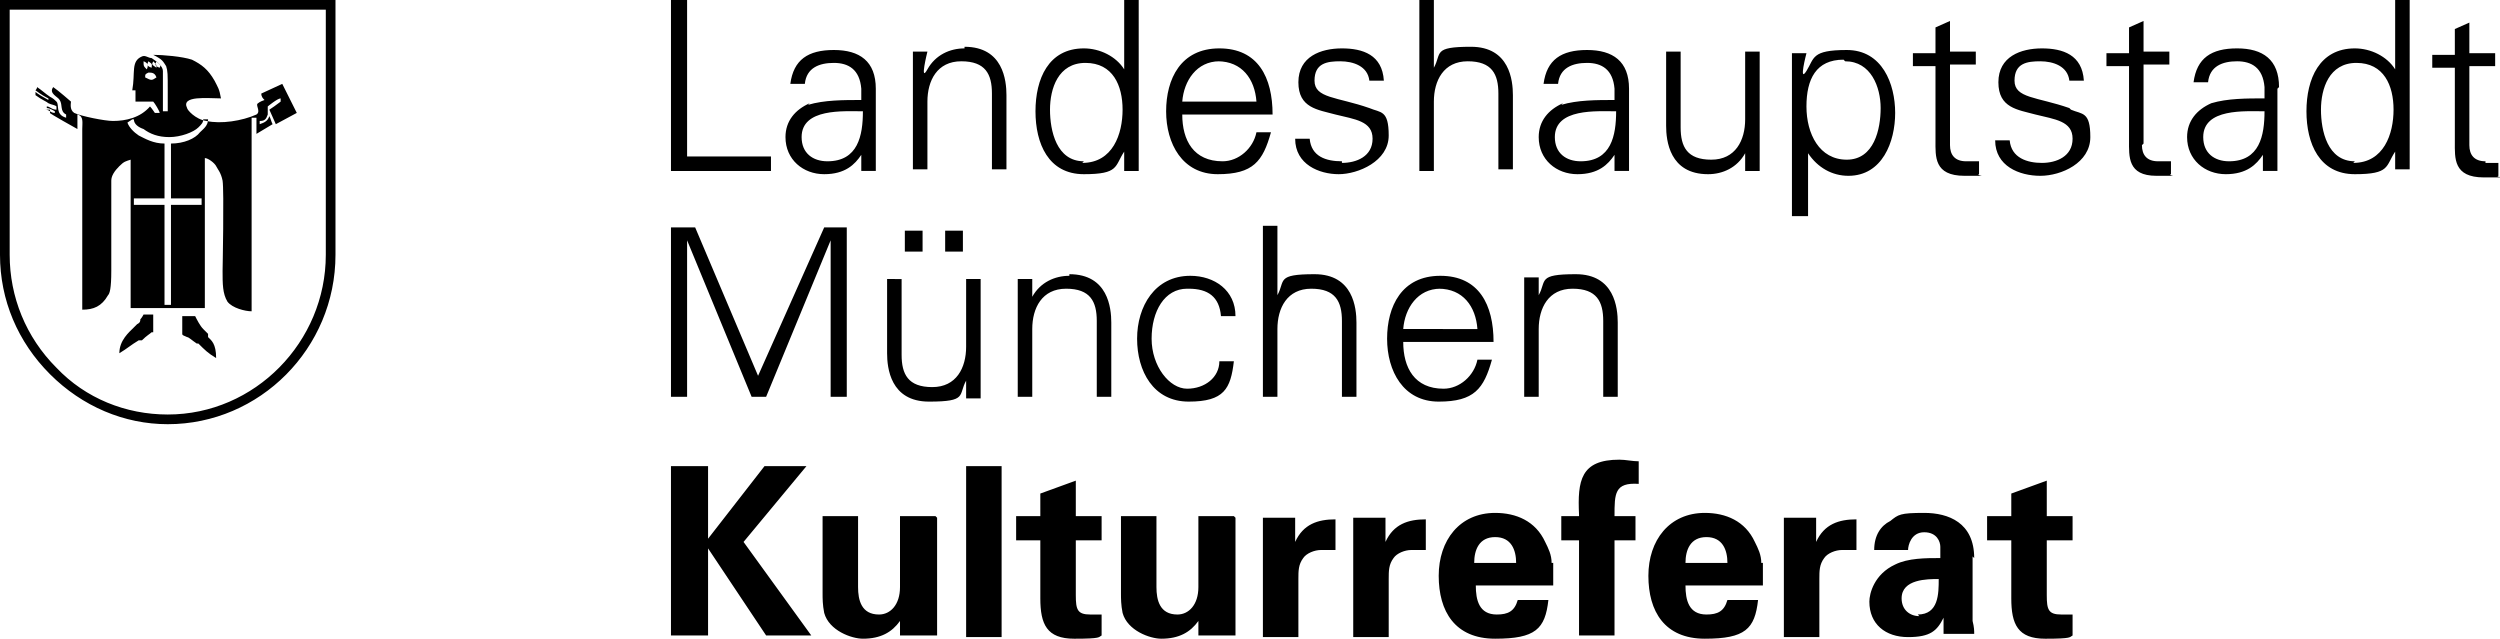 <svg xmlns="http://www.w3.org/2000/svg" viewBox="0 0 155 39.6"><path d="m47.4 28.9-3.5 4.5v-4.5h-2.3v10.5h2.3V34l3.6 5.4h2.8l-4.2-5.8 3.9-4.7h-2.6zM58 32h-2.2v4.4c0 1.1-.6 1.7-1.3 1.7-1.1 0-1.3-.9-1.3-1.7V32H51v4.8c0 .3 0 .7.1 1.2.3 1.1 1.7 1.6 2.4 1.6 1.1 0 1.8-.4 2.3-1.1v.9h2.3v-7.3ZM59.9 28.9h2.2v10.6h-2.2zM66.7 29.8l-2.2.8V32H63v1.5h1.5v3.6c0 1.6.4 2.5 2.1 2.5s1.5-.1 1.7-.2v-1.3h-.7c-.8 0-.9-.3-.9-1.2v-3.4h1.6V32h-1.6v-2.2ZM76.5 32h-2.2v4.4c0 1.1-.6 1.7-1.3 1.7-1.1 0-1.3-.9-1.3-1.7V32h-2.2v4.8c0 .3 0 .7.1 1.2.3 1.1 1.7 1.6 2.4 1.6 1.1 0 1.8-.4 2.3-1.1v.9h2.3v-7.3ZM80.3 33.4v-1.3h-2v7.4h2.2v-3.6c0-.5 0-.9.3-1.3.2-.3.7-.5 1.1-.5h.9v-1.9c-1.1 0-2 .3-2.5 1.4M85.9 33.4v-1.3h-2v7.4h2.2v-3.6c0-.5 0-.9.3-1.3.2-.3.7-.5 1.1-.5h.9v-1.9c-1.1 0-2 .3-2.5 1.4M91.4 34.9c0-.8.3-1.6 1.3-1.6s1.3.8 1.3 1.6h-2.5Zm4.8 0c0-.5-.2-.9-.4-1.3-.6-1.3-1.8-1.8-3.1-1.8-2.2 0-3.5 1.7-3.5 3.9s1 3.9 3.5 3.9 3.1-.6 3.3-2.4h-1.9c-.2.7-.6.9-1.3.9-1.1 0-1.3-.9-1.3-1.8h4.8v-1.4M97.9 32h-1.1v1.5h1.1v5.9h2.2v-5.9h1.3V32h-1.3c0-1.4 0-2.1 1.5-2v-1.4c-.4 0-.8-.1-1.2-.1-2.4 0-2.6 1.3-2.5 3.4M104.5 34.9c0-.8.3-1.6 1.3-1.6s1.3.8 1.3 1.6h-2.5Zm4.7 0c0-.5-.2-.9-.4-1.3-.6-1.3-1.8-1.8-3.1-1.8-2.2 0-3.5 1.7-3.5 3.9s1 3.9 3.5 3.9 3.1-.6 3.3-2.4h-1.9c-.2.7-.6.9-1.3.9-1.1 0-1.3-.9-1.3-1.8h4.8v-1.4M112.6 33.4v-1.3h-2v7.4h2.2v-3.6c0-.5 0-.9.3-1.3.2-.3.7-.5 1.1-.5h.9v-1.9c-1.1 0-2 .3-2.5 1.4M119 38.2c-.6 0-1.1-.4-1.1-1.1 0-1.2 1.6-1.2 2.3-1.2 0 .9 0 2.2-1.3 2.2m3.5-3.5c0-2.2-1.6-2.8-3.1-2.8s-1.6.1-2.1.5c-.6.3-1 .9-1 1.8h2.1c0-.3.2-1.1 1-1.1s1 .6 1 .9v.7c-.9 0-2 0-2.8.4-1.3.6-1.6 1.8-1.6 2.3 0 1.4 1 2.2 2.4 2.2s1.8-.4 2.2-1.2v1h1.9c0-.2 0-.4-.1-.8v-4ZM126.9 29.8l-2.2.8V32h-1.5v1.5h1.5v3.6c0 1.6.4 2.5 2.1 2.5s1.5-.1 1.7-.2v-1.3h-.7c-.8 0-.9-.3-.9-1.2v-3.4h1.6V32h-1.6v-2.2ZM42.6 14.9l4 9.7h.9l4-9.7v9.7h1V14.1h-1.4L47 23.3l-3.9-9.2h-1.5v10.5h1v-9.7zM60.8 24.6V17.3h-.9v4.2c0 1.3-.6 2.5-2.1 2.5s-1.9-.8-1.9-2v-4.7H55v4.6c0 .9.2 3 2.6 3s1.8-.4 2.3-1.3v1.1h.9ZM56.1 14.3h1.1v1.3h-1.1zM58.6 14.3h1.1v1.3h-1.1zM66.3 17.1c-.9 0-1.8.4-2.3 1.3v-1.1h-.9V24.6h.9v-4.2c0-1.3.6-2.5 2.1-2.5s1.9.8 1.9 2v4.7h.9V20c0-.9-.2-3-2.6-3M73.7 17.9c1.2 0 1.9.5 2 1.7h.9c0-1.6-1.3-2.5-2.8-2.5-2.2 0-3.3 1.9-3.3 3.9s1 3.9 3.2 3.9 2.6-.8 2.8-2.5h-.9c0 1-.9 1.7-2 1.7s-2.2-1.4-2.2-3.1.8-3.1 2.2-3.1M84.1 24.6V20c0-.9-.2-3-2.6-3s-1.8.4-2.3 1.3V14h-.9v10.6h.9v-4.2c0-1.3.6-2.5 2.1-2.5s1.9.8 1.9 2v4.7h.9ZM89.2 17.9c1.5 0 2.3 1.1 2.4 2.5H87c.1-1.3.9-2.5 2.3-2.5m3.2 4.4h-.9c-.2 1-1.1 1.8-2.1 1.8-1.8 0-2.5-1.3-2.5-2.9h5.6c0-2.3-.9-4.1-3.3-4.1S86 19 86 21s1 3.9 3.2 3.9 2.8-.8 3.3-2.6M94.5 24.6h.9v-4.2c0-1.3.6-2.5 2.1-2.5s1.9.8 1.9 2v4.7h.9V20c0-.9-.2-3-2.6-3s-1.8.4-2.3 1.3v-1.1h-.9V24.5ZM41.6 0v10.6h6.2v-.9h-5.2V0h-1zM51.3 10c-.9 0-1.6-.5-1.6-1.5 0-1.8 2.6-1.6 3.8-1.6 0 1.5-.3 3.1-2.2 3.1m-1.1-3.6c-.9.4-1.5 1.1-1.5 2.1 0 1.4 1.1 2.3 2.4 2.3s1.9-.6 2.3-1.2v-.1 1.1h.9V5.5c0-1.7-1-2.4-2.6-2.4s-2.5.6-2.7 2.1h.9c.1-1 .9-1.3 1.8-1.3s1.6.4 1.7 1.6v.7c-1.1 0-2.3 0-3.3.3M59.8 3c-.9 0-1.8.4-2.3 1.3s0-1.1 0-1.1h-.9V10.5h.9V6.3c0-1.3.6-2.5 2.1-2.5s1.9.8 1.9 2v4.7h.9V5.9c0-.9-.2-3-2.6-3M67.2 10c-1.7 0-2.1-1.9-2.1-3.2s.5-2.9 2.2-2.9 2.3 1.4 2.3 2.9-.6 3.3-2.5 3.3m2.6-.6v1.1h.9V0h-.9v4.3c-.5-.8-1.5-1.3-2.5-1.3-2.2 0-3 1.9-3 3.9s.8 3.9 3 3.9 1.9-.5 2.5-1.4ZM75.5 3.8c1.5 0 2.3 1.1 2.4 2.5h-4.6c.1-1.3.9-2.5 2.3-2.5m2.3 4.4c-.2 1-1.1 1.8-2.1 1.8-1.8 0-2.5-1.3-2.5-2.9h5.6c0-2.3-.9-4.1-3.3-4.1s-3.3 1.9-3.3 3.9 1 3.9 3.2 3.9 2.8-.8 3.3-2.6h-.9ZM83.2 10c-1 0-1.9-.3-2-1.4h-.9c0 1.6 1.5 2.2 2.7 2.2s3.1-.8 3.1-2.4-.5-1.4-1.2-1.7c-2-.7-3.4-.6-3.4-1.7s.8-1.2 1.6-1.2 1.7.3 1.8 1.2h.9c-.1-1.6-1.3-2-2.6-2s-2.7.5-2.7 2.1 1.2 1.7 2.3 2c1.2.3 2.3.4 2.3 1.5s-1 1.5-1.9 1.5M88.9 6.3c0-1.3.6-2.5 2.1-2.5s1.9.8 1.9 2v4.7h.9V5.9c0-.9-.2-3-2.6-3s-1.8.4-2.3 1.3V0H88v10.6h.9V6.4ZM98 10c-.9 0-1.6-.5-1.6-1.5 0-1.8 2.6-1.6 3.8-1.6 0 1.5-.3 3.1-2.2 3.1m-1.1-3.6c-.9.4-1.5 1.1-1.5 2.1 0 1.4 1.1 2.3 2.4 2.3s1.9-.6 2.3-1.2v-.1 1.1h.9V5.5c0-1.7-1-2.4-2.6-2.4s-2.5.6-2.7 2.1h.9c.1-1 .9-1.3 1.8-1.3s1.6.4 1.7 1.6v.7c-1.1 0-2.3 0-3.3.3M105.9 10.8c.9 0 1.8-.4 2.3-1.3v1.1h.9V3.2h-.9v4.2c0 1.3-.6 2.5-2.1 2.5s-1.9-.8-1.9-2V3.2h-.9v4.6c0 .9.2 3 2.6 3M114.4 3.8c1.6 0 2.2 1.6 2.2 2.9s-.4 3.2-2.1 3.2-2.5-1.6-2.5-3.3.6-2.9 2.3-2.9m-3.1 9.7h.9V9.5c.6.9 1.5 1.4 2.5 1.4 2.1 0 2.9-2.1 2.9-3.9s-.8-3.9-3-3.9-2 .5-2.5 1.3 0-1.1 0-1.1h-.9v10.1ZM120.9 8.9V4h1.6v-.8h-1.6V1.3l-.9.4v1.6h-1.4v.8h1.4v4.6c0 1-.1 2.2 1.8 2.2s.6 0 .9-.1V10h-.8c-.7 0-1-.4-1-1M128.3 6.7c-2-.7-3.4-.6-3.4-1.7s.8-1.2 1.6-1.2 1.7.3 1.8 1.2h.9c-.1-1.6-1.3-2-2.6-2s-2.7.5-2.7 2.1 1.2 1.7 2.3 2c1.2.3 2.3.4 2.3 1.5s-1 1.5-1.9 1.5-1.9-.3-2-1.4h-.9c0 1.6 1.5 2.2 2.8 2.2s3.1-.8 3.1-2.4-.5-1.4-1.2-1.7M132.9 8.9V4h1.6v-.8h-1.6V1.3l-.9.4v1.6h-1.4v.8h1.4v4.6c0 1-.1 2.2 1.7 2.2s.6 0 .9-.1V10h-.8c-.7 0-1-.4-1-1M138.2 10c-.9 0-1.6-.5-1.6-1.5 0-1.8 2.6-1.6 3.8-1.6 0 1.5-.3 3.1-2.2 3.1m3.1-4.6c0-1.7-1-2.4-2.6-2.4s-2.5.6-2.7 2.1h.9c.1-1 .9-1.3 1.8-1.3s1.6.4 1.7 1.6v.7c-1.1 0-2.3 0-3.3.3-.9.4-1.5 1.1-1.5 2.1 0 1.4 1.1 2.3 2.4 2.3s1.9-.6 2.3-1.2v-.1 1.1h.9V5.5ZM146 10c-1.7 0-2.1-1.9-2.1-3.2s.5-2.9 2.2-2.9 2.3 1.4 2.3 2.9-.6 3.3-2.5 3.3M149.4 0h-.9v4.3C148 3.5 147 3 146 3c-2.2 0-3 1.9-3 3.9s.8 3.9 3 3.9 1.9-.5 2.5-1.4v1.1h.9V0ZM154.1 10c-.7 0-1-.4-1-1V4.1h1.6v-.8h-1.6V1.4l-.9.4v1.6h-1.4v.8h1.4v4.6c0 1-.1 2.2 1.8 2.2s.6 0 .9-.1v-.8h-.8M.6.6h19.6v15.2c0 5.4-4.4 9.9-9.8 9.9-2.6 0-5.1-1-6.9-2.9-1.9-1.9-2.9-4.4-2.9-7V.6ZM0 15.8c0 2.8 1.1 5.4 3.1 7.4s4.6 3.1 7.3 3.1c5.7 0 10.4-4.7 10.4-10.5V0H0v15.8Z"/><path d="M8.3 7.4c0 .3.3.5.6.6.4.3.9.5 1.6.5s1.5-.3 1.8-.6c.2-.2.3-.3.3-.5h.3c0 .4-.3.6-.5.8-.3.4-1 .7-1.8.7v3.4h1.9v.4h-1.9v6.2h-.4v-6.2H8.3v-.4h1.9V8.9c-.7 0-1.2-.3-1.6-.5-.3-.2-.6-.5-.7-.8l.3-.2Zm1.4-3.6c.2.2.3.2.2.4-.3-.1-.3-.2-.2-.4m-.7 1c0-.2 0-.2.2-.3.2 0 .4 0 .5.3-.3.2-.3.2-.7 0m-.1-1c.3.1.3.3.2.5-.2-.2-.2-.2-.2-.5m.3 0c.3.2.2.2.2.4-.3-.1-.3-.2-.2-.4m.3 0c.2.2.2.2.2.4-.3-.2-.3-.2-.2-.4m-6.4 3V7C3 7 4.8 8 4.8 8v-.9c.4.1.3.5.3.9v11.2c.7 0 1.2-.2 1.6-.9.1-.1.2-.4.2-1.5v-5.6c0-.3.2-.6.5-.9s.4-.3.7-.4v9.2h4.6V9.8c.2 0 .6.3.7.5.1.2.3.4.4.9.1.6 0 5.5 0 5.6 0 .8 0 1.4.3 1.9.3.4 1.1.6 1.5.6v-12h.3v1l1-.6c-.1-.2-.1-.3-.2-.5-.1.3-.3.4-.6.5v-.2c.3 0 .4-.1.5-.4v-.5s.6-.5.8-.5v.2c-.4.3-.4.3-.7.5l.4.9 1.3-.7-.9-1.8-1.3.6c0 .2.1.3.2.4-.3.1-.4.2-.4.2-.2.1.2.5-.1.7-.9.4-2.2.6-3.1.4-.7-.1-1.2-.7-1.2-.8-.4-.8 1.3-.6 2.1-.6-.1-.6-.2-.7-.4-1.1-.4-.7-.8-1-1.4-1.3-.6-.2-1.8-.3-2.4-.3.6.3.6.4.8.7.1.3.1.5.1 1.5v1.3h-.3V4.4c0-.3-.4-.6-.7-.8-.2 0-.4-.2-.6-.1-.7.3-.4 1-.6 2.1h.2v.7h1.1c.1.1.4.6.4.7h-.3s-.2-.3-.3-.4c-.6.7-1.5.9-2.3.9-.5 0-2-.3-2.4-.5-.3-.2-.2-.6-.2-.7 0 0-.8-.7-1.1-.9-.3.4.3.6.4.8.2.3 0 .7.4.9v.2c-.7-.2-.4-.8-.6-1-.1-.1-.2-.2-.4-.3-.3-.2-.5-.4-.8-.6 0 0 0 .1-.1.2.4.3.6.4.8.5v.1c-.2-.1-.7-.4-.8-.5v.2c.4.3.7.4.8.5.2.1.4.1.5.2v.2c-.3 0-.4-.2-.6-.2v.1c.2 0 .5.2.5.2V7c-.3 0-.3-.2-.6-.2M8.9 19.5s-.1.2-.2.3c0 .1 0 .2-.2.3l-.2.2c-.3.3-.9.8-.9 1.6.5-.3.7-.5 1.2-.8h.2c.3-.3.5-.4.6-.5h.1v-1.1h-.8ZM12.9 20.7l-.3-.3c-.2-.2-.4-.6-.5-.8h-.8v1.1c0 .1.1.1.3.2.1 0 .3.2.6.4h.1c.4.4.6.6 1.1.9 0-.9-.3-1.1-.5-1.3"/></svg>